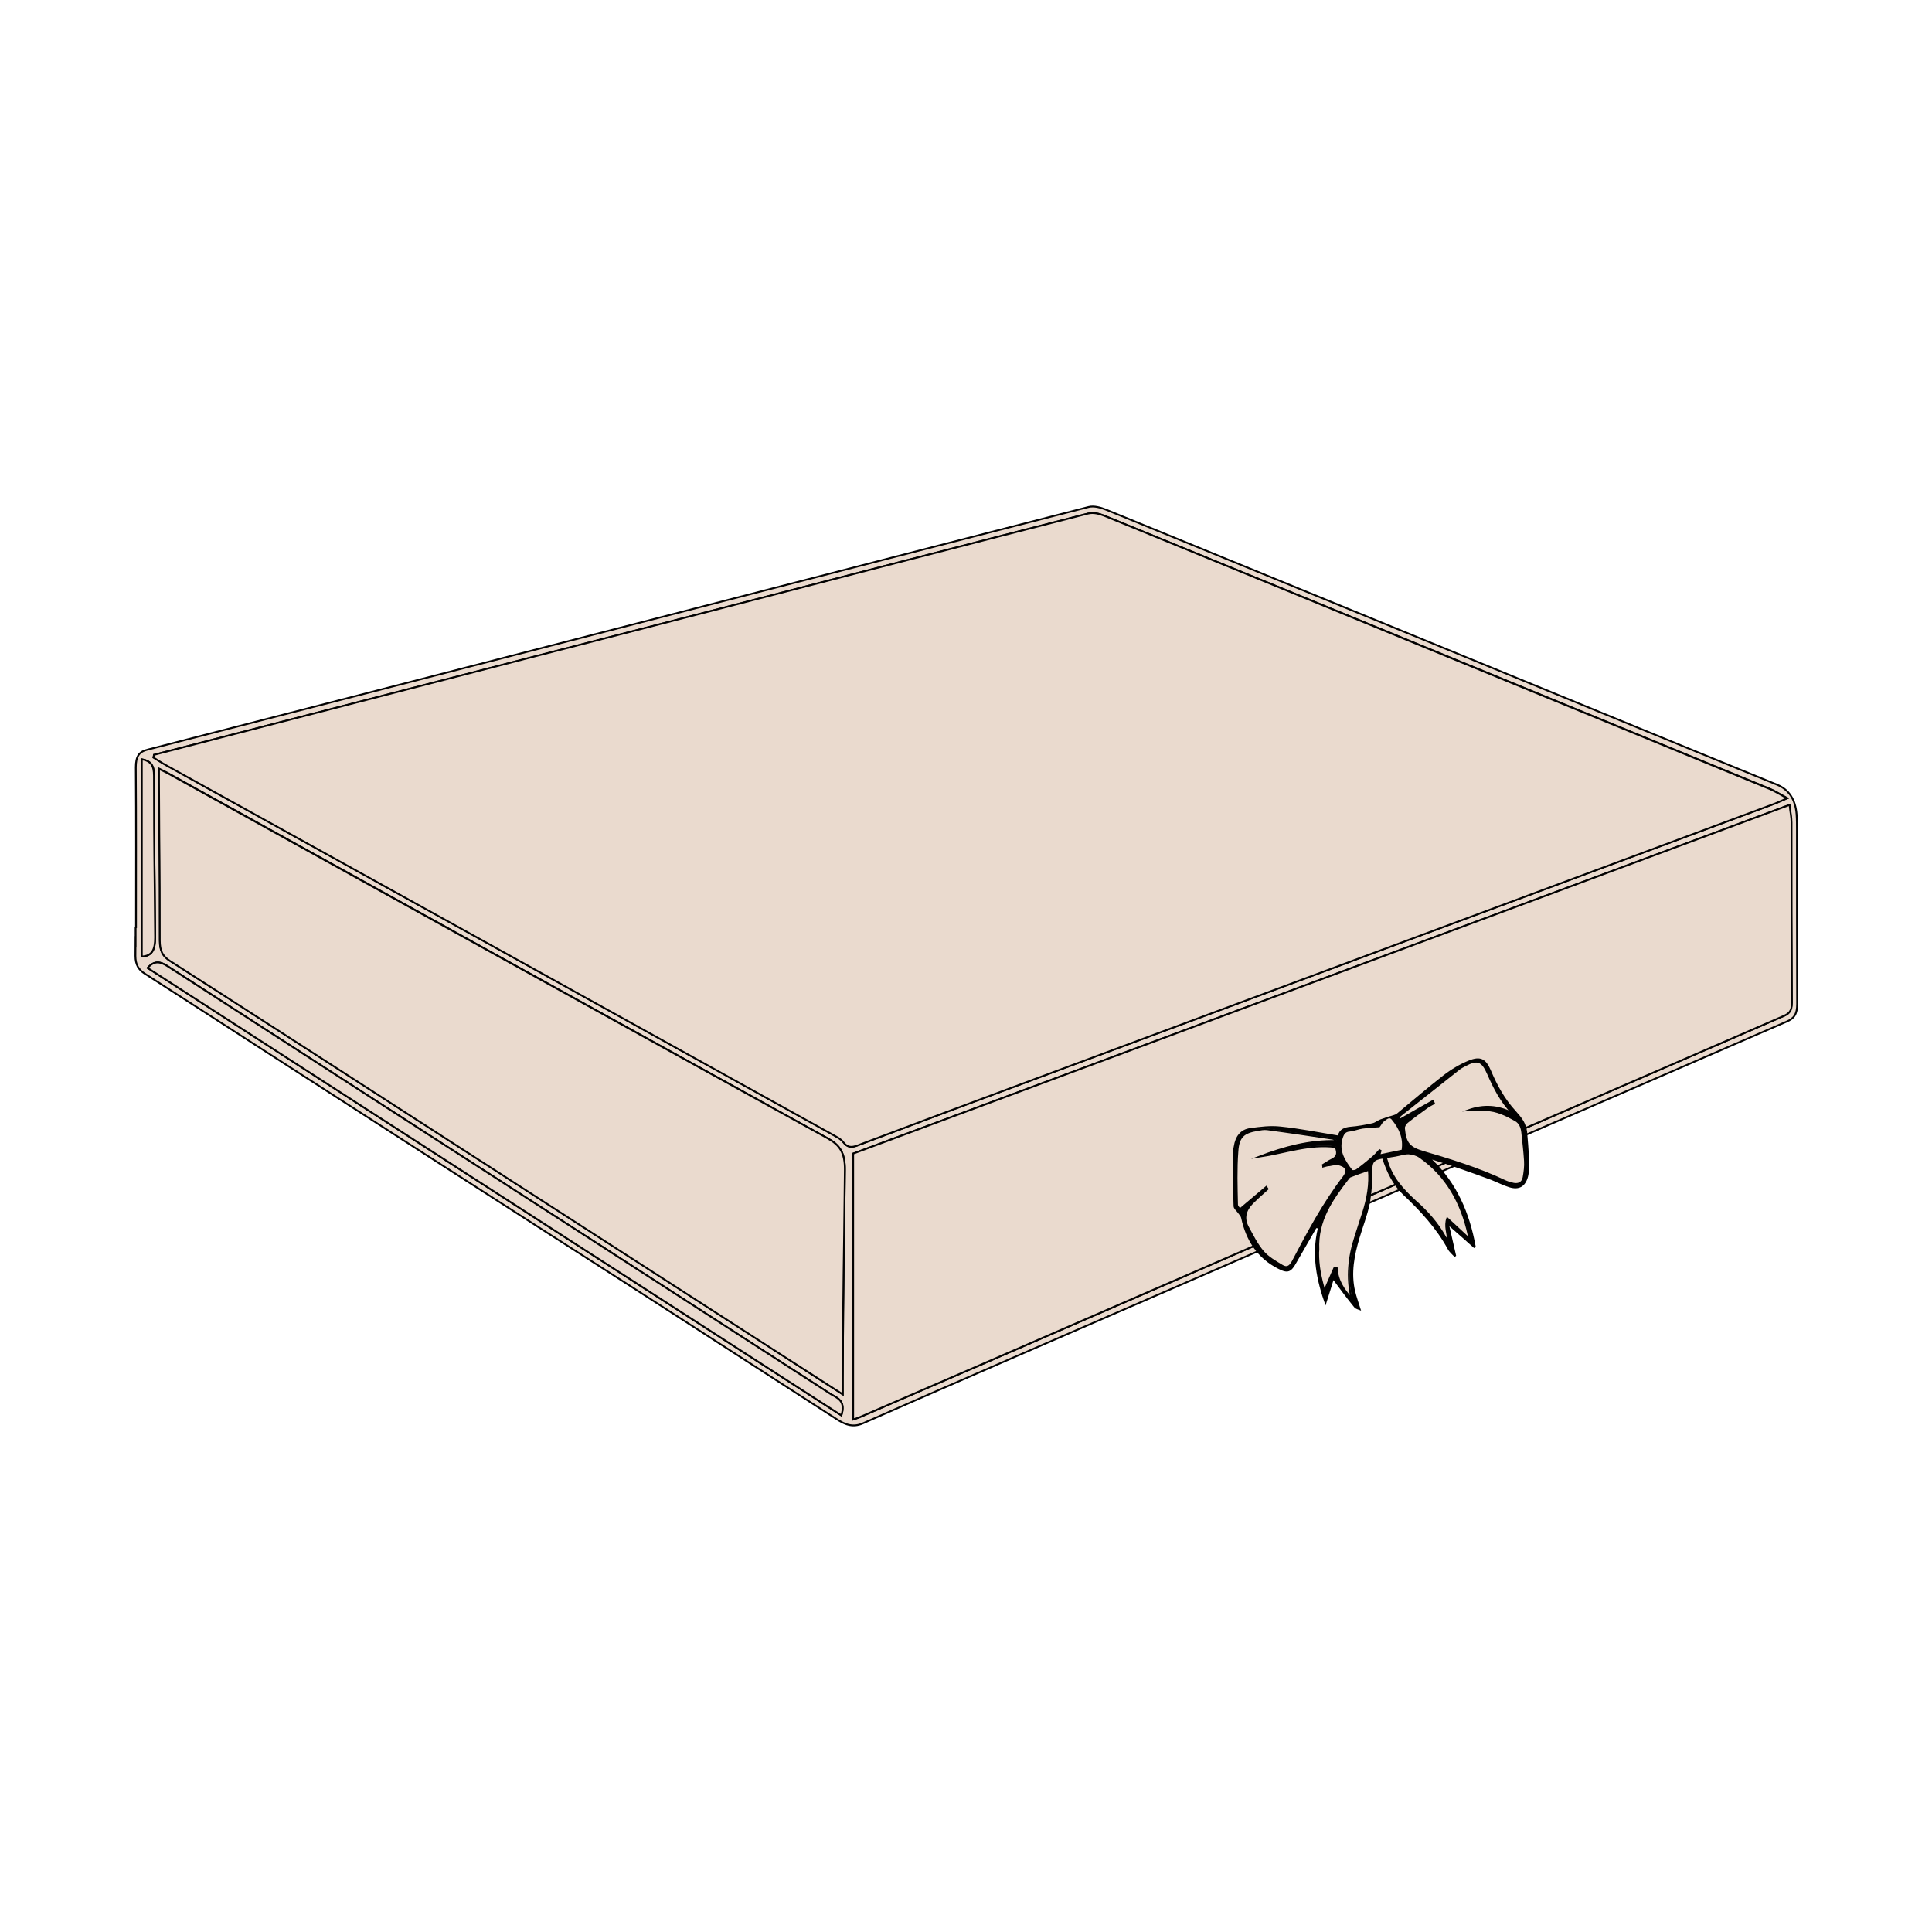 <?xml version="1.0" encoding="utf-8"?>
<!-- Generator: Adobe Illustrator 25.4.1, SVG Export Plug-In . SVG Version: 6.00 Build 0)  -->
<svg version="1.1" id="Layer_1" xmlns="http://www.w3.org/2000/svg" xmlns:xlink="http://www.w3.org/1999/xlink" x="0px" y="0px"
	 viewBox="0 0 1000 1000" style="enable-background:new 0 0 1000 1000;" xml:space="preserve">
<style type="text/css">
	.st0{enable-background:new    ;}
	.st1{fill:#EADACE;stroke:#020202;stroke-width:1.716;stroke-miterlimit:10;}
	.st2{fill:#EADACE;stroke:#020202;stroke-width:2.076;stroke-miterlimit:10;}
	.st3{fill:#EADACE;stroke:#020202;stroke-width:2.198;stroke-miterlimit:10;}
	.st4{fill:#EADACE;stroke:#020202;stroke-width:2.164;stroke-miterlimit:10;}
	.st5{fill:#EADACE;stroke:#020202;stroke-width:2.027;stroke-miterlimit:10;}
	.st6{fill:#EADACE;stroke:#020202;stroke-width:2.681;stroke-miterlimit:10;}
	.st7{fill:#EADACE;stroke:#020202;stroke-width:0.956;stroke-miterlimit:10;}
	.st8{fill:#010101;}
	.st9{fill:#EADACE;stroke:#020202;stroke-width:0.792;stroke-miterlimit:10;}
	.st10{fill:#EADACE;stroke:#020202;stroke-width:0.976;stroke-miterlimit:10;}
	.st11{fill:#EADACE;stroke:#020202;stroke-width:0.804;stroke-miterlimit:10;}
	.st12{fill:#EADACE;stroke:#020202;stroke-width:0.993;stroke-miterlimit:10;}
	.st13{fill:#EADACE;stroke:#020202;stroke-width:0.97;stroke-miterlimit:10;}
	.st14{fill:#EADACE;stroke:#020202;stroke-width:0.912;stroke-miterlimit:10;}
	.st15{fill:#EADACE;stroke:#020202;stroke-width:0.949;stroke-miterlimit:10;}
	.st16{fill:#EADACE;stroke:#020202;stroke-width:0.934;stroke-miterlimit:10;}
	.st17{fill:#EADACE;stroke:#020202;stroke-width:2;stroke-miterlimit:10;}
	.st18{fill:#EADACE;stroke:#010101;stroke-width:2;stroke-miterlimit:10;}
	.st19{fill:#EADACE;stroke:#020202;stroke-width:2.893;stroke-miterlimit:10;}
	.st20{fill:#EADACE;stroke:#020202;stroke-width:2.893;stroke-miterlimit:10;}
	.st21{fill:#EADACE;stroke:#020202;stroke-width:3;stroke-miterlimit:10;}
	.st22{fill:#EADACE;}
	.st23{fill:#EADACE;stroke:#020202;stroke-width:1.886;stroke-miterlimit:10;}
	.st24{fill:none;stroke:#020202;stroke-width:2.728;stroke-miterlimit:10;}
	.st25{fill:#EADACE;stroke:#020202;stroke-width:1.867;stroke-miterlimit:10;}
	.st26{fill:none;stroke:#020202;stroke-width:1.867;stroke-miterlimit:10;}
	.st27{fill:#EADACE;stroke:#020202;stroke-width:1.851;stroke-miterlimit:10;}
	.st28{fill:none;stroke:#020202;stroke-width:1.851;stroke-miterlimit:10;}
	.st29{fill:#EADACE;stroke:#020202;stroke-width:1.935;stroke-miterlimit:10;}
	.st30{fill:none;stroke:#020202;stroke-width:1.935;stroke-miterlimit:10;}
	.st31{fill:#EADACE;stroke:#020202;stroke-width:1.761;stroke-miterlimit:10;}
	.st32{fill:none;stroke:#020202;stroke-width:1.761;stroke-miterlimit:10;}
	.st33{fill:#EADACE;stroke:#020202;stroke-width:1.863;stroke-miterlimit:10;}
	.st34{fill:none;stroke:#000000;stroke-width:1.863;stroke-miterlimit:10;}
	.st35{fill:#EADACE;stroke:#020202;stroke-width:1.851;stroke-miterlimit:10;}
	.st36{fill:none;stroke:#000000;stroke-width:1.851;stroke-miterlimit:10;}
	.st37{fill:#FFFFFF;stroke:#020202;stroke-width:1.949;stroke-miterlimit:10;}
	.st38{fill:none;stroke:#020202;stroke-width:2;stroke-miterlimit:10;}
	.st39{fill:#EADACE;stroke:#020202;stroke-width:2.451;stroke-miterlimit:10;}
	.st40{fill:#FFFFFF;stroke:#020202;stroke-width:2.573;stroke-miterlimit:10;}
	.st41{fill:none;stroke:#020202;stroke-width:2.451;stroke-miterlimit:10;}
	.st42{fill:#EADACE;stroke:#020202;stroke-width:3.757;stroke-miterlimit:10;}
	.st43{fill:#FFFFFF;stroke:#020202;stroke-width:3.641;stroke-miterlimit:10;}
	.st44{fill:none;stroke:#020202;stroke-width:3.757;stroke-miterlimit:10;}
	.st45{fill:#EADACE;stroke:#020202;stroke-width:2.909;stroke-miterlimit:10;}
	.st46{fill:#FFFFFF;stroke:#020202;stroke-width:2.725;stroke-miterlimit:10;}
	.st47{fill:none;stroke:#020202;stroke-width:2.909;stroke-miterlimit:10;}
	.st48{fill:#EADACE;stroke:#020202;stroke-width:2.98;stroke-miterlimit:10;}
	.st49{fill:#FFFFFF;stroke:#020202;stroke-width:2.888;stroke-miterlimit:10;}
	.st50{fill:none;stroke:#020202;stroke-width:2.98;stroke-miterlimit:10;}
	.st51{fill:none;stroke:#020202;stroke-width:3;stroke-miterlimit:10;}
	.st52{fill:#EADACE;stroke:#020202;stroke-width:2.305;stroke-miterlimit:10;}
	.st53{fill:#EADACE;stroke:#020202;stroke-width:2.643;stroke-miterlimit:10;}
	.st54{fill:#EADACE;stroke:#020202;stroke-width:2.933;stroke-miterlimit:10;}
	.st55{fill:#EADACE;stroke:#020202;stroke-width:3.069;stroke-miterlimit:10;}
	.st56{fill:#EADACE;stroke:#020202;stroke-width:1.877;stroke-miterlimit:10;}
	.st57{fill:none;stroke:#020202;stroke-width:1.877;stroke-miterlimit:10;}
	.st58{fill:#EADACE;stroke:#020202;stroke-width:2.626;stroke-miterlimit:10;}
	.st59{fill:none;stroke:#020202;stroke-width:2.626;stroke-miterlimit:10;}
	.st60{fill:#EADACE;stroke:#020202;stroke-width:2.814;stroke-miterlimit:10;}
	.st61{fill:none;stroke:#020202;stroke-width:2.814;stroke-miterlimit:10;}
</style>
<g>
	<g>
		<g>
			<path class="st16" d="M70.4,479.9c0-27.6,0.1-55.1-0.1-82.7c0-5.7,1.6-8.1,6.1-9.2c94.1-24.2,188.1-48.5,282.2-72.8
				c68.3-17.6,136.5-35.3,204.9-52.8c2.8-0.7,6.2,0.3,9,1.4c66.5,27.2,132.9,54.4,199.4,81.7c49.3,20.3,98.7,40.5,148,60.7
				c6,2.5,9.4,7.5,10,15.3c0.2,2.8,0.2,5.5,0.2,8.3c0,53,0,36.9,0.1,89.8c0,5.3-1.5,7.5-5.5,9.2c-106.5,46.2-213,92.5-319.5,138.8
				c-52.8,23-105.7,45.8-158.5,69.1c-5.6,2.5-9.8,0.4-14.2-2.5c-35.2-22.7-70.5-45.5-105.7-68.2C262,624.5,197.6,583,133.2,541.5
				c-19.4-12.5-38.8-25.1-58.2-37.5c-3.3-2.1-4.9-4.7-4.9-9.2c0.1-28,0.1,13.1,0.1-14.8C70.2,479.9,70.3,479.9,70.4,479.9z
				 M79.7,390.7c0,0.4-0.1,0.9-0.2,1.3c2.2,1.3,4.2,2.7,6.4,3.9c115.4,63.9,230.8,127.8,346.1,191.8c1.6,0.9,3.5,1.8,4.5,3.3
				c2.2,3,4.4,3,7.4,1.8c31.2-11.8,62.5-23.5,93.7-35.1c127.1-47.3,254.2-94.6,381.3-141.9c1.6-0.6,3.2-1.4,6.2-2.7
				c-4-2.1-6.5-3.8-9.2-4.9c-55.5-22.8-111-45.6-166.5-68.4C690.2,315.5,631,291.2,571.8,267c-2.7-1.1-5.8-1.9-8.5-1.2
				c-62.2,15.9-124.4,32.1-186.6,48.2c-71.1,18.4-142.3,36.8-213.4,55.1C135.3,376.3,107.5,383.5,79.7,390.7z M441.6,734.7
				c1.2-0.4,2.1-0.7,3-1c21.9-9.5,43.9-19,65.8-28.5c72-31.3,144-62.6,216-93.9c65.4-28.4,130.8-56.9,196.3-85.2
				c2.8-1.2,4.6-2.4,4.6-6.9c-0.2-54.2-0.1-39.2-0.2-93.4c0-2.8-0.5-5.7-1-9.1C764.1,477,602.7,537.1,441.6,597.1
				C441.6,666.3,441.6,665.6,441.6,734.7z M436.2,721.7c0-3.8,0-6.1,0-8.5c0.3-58.9,0.5-48.7,1.1-107.6c0.1-8.9-2.6-12.9-8.9-16.4
				C314.7,526.3,200.9,463.3,87.2,400.3c-1.4-0.8-2.9-1.4-4.8-2.4c0,2.8,0,4.8,0,6.8c0.2,50.4,0.4,31.7,0.4,82
				c0,5.4,1.5,8.2,5.3,10.6c30.4,19.4,60.7,39.1,91.1,58.6c75.8,48.9,151.6,97.7,227.4,146.6C416.1,708.8,425.7,715,436.2,721.7z
				 M435.5,732.6c2.4-7.7-2.2-9-5.5-11c-41.5-26.8-83.1-53.6-124.6-80.4c-72.9-47-145.8-94-218.6-141.1c-3.7-2.4-6.8-3.1-10.3,0.9
				C196.2,578.3,315.7,655.4,435.5,732.6z M73.4,495.1c5.4-0.3,6.9-3.6,6.9-9.9c-0.4-50.9-0.5-32.8-0.5-83.7c0-5.2-1.7-7.6-6.3-8.5
				C73.4,450.1,73.4,437.9,73.4,495.1z"/>
			<path class="st16" d="M79.7,390.7c27.8-7.2,55.7-14.4,83.5-21.6c71.2-18.4,142.3-36.8,213.4-55.1
				c62.2-16.1,124.4-32.3,186.6-48.2c2.7-0.7,5.8,0.1,8.5,1.2c59.2,24.2,118.4,48.5,177.6,72.9c55.5,22.8,111,45.5,166.5,68.4
				c2.7,1.1,5.2,2.7,9.2,4.9c-3,1.3-4.5,2-6.2,2.7c-127.1,47.3-254.2,94.6-381.3,141.9c-31.2,11.6-62.5,23.3-93.7,35.1
				c-3,1.1-5.1,1.2-7.4-1.8c-1.1-1.5-3-2.4-4.5-3.3c-115.3-64-230.7-127.9-346.1-191.8c-2.2-1.2-4.2-2.6-6.4-3.9
				C79.5,391.6,79.6,391.1,79.7,390.7z"/>
			<path class="st16" d="M441.6,734.7c0-69.1,0-68.4,0-137.6c161.1-60,322.5-120.1,484.7-180.5c0.3,3.5,1,6.3,1,9.1
				c0,54.2,0,39.2,0.2,93.4c0,4.5-1.8,5.7-4.6,6.9c-65.5,28.4-130.8,56.8-196.3,85.2c-72,31.3-144,62.6-216,93.9
				c-21.9,9.5-43.9,19-65.8,28.5C443.8,734,442.9,734.3,441.6,734.7z"/>
			<path class="st16" d="M436.2,721.7c-10.5-6.8-20.1-12.9-29.7-19.1c-75.8-48.8-151.6-97.7-227.4-146.6
				c-30.4-19.6-60.7-39.2-91.1-58.6c-3.8-2.4-5.3-5.2-5.3-10.6c0-50.4-0.2-31.7-0.4-82c0-2,0-3.9,0-6.8c1.9,0.9,3.3,1.6,4.8,2.4
				c113.8,63,227.5,126,341.3,188.8c6.3,3.5,9,7.5,8.9,16.4c-0.6,58.9-0.8,48.7-1.1,107.6C436.2,715.5,436.2,717.9,436.2,721.7z"/>
			<path class="st16" d="M435.5,732.6C315.7,655.4,196.2,578.3,76.4,501c3.5-4,6.6-3.3,10.3-0.9c72.9,47.1,145.8,94.1,218.7,141.1
				c41.5,26.8,83.1,53.6,124.6,80.4C433.3,723.6,437.9,724.9,435.5,732.6z"/>
		</g>
		<path class="st16" d="M73.4,495.1c0-57.1,0-44.9,0-102.1c4.7,0.9,6.3,3.2,6.3,8.5c0.1,50.9,0.2,32.8,0.6,83.7
			C80.3,491.5,78.8,494.8,73.4,495.1z"/>
	</g>
	<g>
		<g id="XMLID_00000078761681311496657250000013251585740614380688_">
			<g>
				<path class="st8" d="M791.4,599.7c0.1,3.1,0.2,6.4-0.5,9.3c-1.4,5.3-4.8,7.1-9.8,5.5c-3.2-1-6.2-2.6-9.3-3.8
					c-10-3.7-20.1-7.3-30.5-10.5c12.8,12.3,19.3,27.6,22.5,44.9c-0.3,0.3-0.6,0.6-0.8,0.9c-4-3.6-8-7.1-12.8-11.3
					c1.3,5.7,2.4,10.5,3.5,15.3c-0.2,0.2-0.5,0.4-0.8,0.6c-1.2-1.3-2.7-2.5-3.5-4c-6-11-14.3-19.9-23.2-28.3
					c-5.2-5-8.4-11.5-10.7-18.6c-4.7,0.7-5.2,2.3-5.2,6.5c0,5.7-0.3,11.5-1.4,17.1c-1.2,5.9-3.5,11.6-5.2,17.4
					c-2.7,9-4.5,18.2-2.3,27.6c0.8,3.3,2,6.5,3.1,10.1c-1-0.5-2.6-0.7-3.5-1.7c-3.7-4.5-7.2-9.2-10.8-14.1c-1.2,4-2.7,8.5-4.1,13.1
					c-4.7-13-7.3-26.1-4-39.9c-0.3-0.1-0.5-0.1-0.8-0.1c-3.4,5.9-6.8,11.8-10.2,17.7c-2.8,5.1-4.5,5.9-9.5,3.3
					c-10.7-5.4-16.7-14.6-19.2-26.4c-0.2-0.8-0.9-1.5-1.4-2.2c-0.9-1.3-2.5-2.5-2.5-3.8c-0.3-9-0.4-18-0.5-27c0-1.3,0.4-2.6,0.6-3.9
					c0.8-5.2,3.4-8.8,8.5-9.5c5.2-0.7,10.5-1.4,15.7-0.8c9.9,1,19.7,3,29.7,4.6c0.8-3.2,3.3-4.2,6.5-4.5c3.8-0.3,7.6-1,11.3-1.8
					c1.5-0.3,2.8-1.5,4.2-2c2.2-0.8,4.5-1.5,6.8-2.2c0.5-0.2,1.2-0.4,1.6-0.7c8-6.6,16-13.5,24.2-19.9c4-3.1,8.5-5.8,13.2-7.7
					c6-2.4,8.8-0.9,11.4,5.2c3.2,7.6,7.1,14.7,12.7,20.8c1.5,1.7,3.1,3.5,4.2,5.4c0.9,1.6,1.5,3.5,1.8,5.3
					C790.8,590.1,791.2,594.9,791.4,599.7z M788.6,609.4c0.5-2.8,0.8-5.8,0.7-8.6c-0.2-4.9-0.9-9.7-1.5-14.6
					c-0.3-2.7-1.1-5.1-3.6-6.4c-4.8-2.6-9.7-5.1-15.2-5.2c-1.5,0-3.1-0.2-4.7-0.2c-1.4,0-2.8,0.1-4.2,0.2c7.7-2.7,15.2-2.3,22.5,1.5
					c-5.8-5.9-9.3-12.9-12.5-20.3c-3-7-5.5-7.7-12-4.3c-1,0.5-2,1.1-3,1.8c-10.1,8-20.2,16-30.2,23.9c-0.4,0.3-1,0.7-1,1.2
					c0,0.6,0.3,1.2,0.3,1.3c5.9-3.4,11.7-6.6,17.4-9.9c0.2,0.4,0.3,0.9,0.5,1.3c-1.1,0.6-2.2,1.1-3.2,1.8c-3.6,2.6-7.2,5.1-10.6,7.9
					c-0.8,0.7-1.8,2.2-1.7,3.2c0.7,7.9,2.8,10.1,10.2,12.3c14.4,4.2,28.8,8.6,42.3,15.1c1.3,0.6,2.8,1,4.2,1.3
					C786,613.2,788.1,612.2,788.6,609.4z M760.1,640.9c0-1.1,0.1-1.4,0-1.7c-3.7-16.7-11.4-30.7-25.3-40.3c-1.7-1.2-3.8-1.7-5.8-1.8
					c-2.2-0.1-4.6,0.7-6.8,1.2c-1.5,0.3-3,0.6-4.8,0.9c0.2,0.8,0.4,1.3,0.5,1.8c2.5,8.7,8.2,15,14.5,20.7
					c6.1,5.5,11.5,11.6,15.7,18.8c0.3,0.5,0.7,1,1.5,2c-0.3-4.2-1.9-7.8-0.5-11.8C752.9,634.2,756.3,637.3,760.1,640.9z M726,595.5
					c1.1-6.4-1.4-11.7-5.2-16.3c-1.6-1.9-3.3-0.1-4.7,0.9c-0.8,0.6-1.3,1.7-2.1,2.8c-2.3,0.2-5.5,0.3-8.5,0.7
					c-2.2,0.3-4.4,1.3-6.7,1.5c-2.7,0.3-3.5,1.8-4.2,4.2c-2,6.8,1.5,11.7,5.2,16.5c0.3,0.4,1.8,0.3,2.5-0.2c2.8-2.1,5.7-4.3,8.3-6.6
					c1.3-1.1,2.5-2.5,3.7-3.8c0.2,0.1,0.3,0.3,0.5,0.4c-0.2,0.6-0.4,1.2-0.7,2.3C718.1,597.1,722,596.3,726,595.5z M705.6,627.7
					c2.3-7.4,3.7-14.9,3-22.3c-3.3,1.2-6.5,2.2-9.5,3.3c-0.5,0.2-0.8,0.7-1.1,1.1c-8.4,10.7-16,21.7-15.3,36.6
					c0,0.5-0.1,1.1-0.1,1.6c-0.2,6.6,1.2,12.9,3.2,19.8c2-4.5,3.6-8.2,5.2-11.9c0.4,0.1,0.8,0.1,1.2,0.1c0.3,6.5,3.5,11.3,7.6,15.7
					c-2.5-10.9-1.3-21.4,2-31.8C702.9,636,704.3,631.9,705.6,627.7z M695.5,609.3c2.2-2.9,1.8-5.2-1.7-6.4c-1.7-0.5-3.7-0.2-5.5-0.1
					c-1.1,0.1-2.2,0.5-3.3,0.7c-0.1-0.3-0.2-0.5-0.2-0.8c1.5-0.9,2.9-1.9,4.5-2.7c2.8-1.3,3.7-3.2,2.1-6.6
					c-13.5-1.8-26.3,3.1-39.5,5c12.8-4.9,26-8.5,40-8.1c-0.7-0.6-1.3-1.1-2-1.2c-11.3-1.7-22.6-3.3-33.9-4.9c-1.6-0.2-3.3,0.1-5,0.4
					c-7.2,1.2-9.9,3.5-10.4,11c-0.6,9.2-0.3,18.4-0.2,27.6c0,1,1.3,2.1,1.5,2.4c4.9-4.1,9.2-7.8,13.6-11.5c0.2,0.3,0.5,0.7,0.7,1
					c-2.7,2.4-5.3,4.8-7.9,7.3c-3.5,3.5-4.8,7.7-2.3,12.4c2.3,4.5,4.7,9.1,7.9,12.8c2.6,3,6.3,5.1,9.8,7.2c2.5,1.5,4.1,0.6,5.6-2.3
					C677.1,637.7,685.1,622.7,695.5,609.3z"/>
				<path class="st16" d="M789.3,600.8c0.2,2.9-0.2,5.8-0.7,8.6c-0.5,2.8-2.6,3.8-5.2,3.3c-1.4-0.3-2.8-0.7-4.2-1.3
					c-13.7-6.5-28-10.9-42.3-15.1c-7.5-2.2-9.5-4.5-10.2-12.3c-0.1-1,0.8-2.5,1.7-3.2c3.5-2.8,7-5.3,10.6-7.9c1-0.7,2.2-1.2,3.2-1.8
					c-0.2-0.4-0.3-0.9-0.5-1.3c-5.8,3.2-11.5,6.5-17.4,9.9c0-0.1-0.4-0.7-0.3-1.3c0-0.4,0.7-0.8,1-1.2c10.1-8,20.2-16,30.2-23.9
					c0.9-0.7,2-1.3,3-1.8c6.5-3.5,9-2.6,12,4.3c3.2,7.3,6.8,14.4,12.5,20.3c-7.3-3.8-14.8-4.2-22.5-1.5c1.4-0.1,2.8-0.2,4.2-0.2
					c1.5,0,3.1,0.2,4.7,0.2c5.6,0.1,10.5,2.6,15.2,5.2c2.5,1.4,3.3,3.8,3.6,6.4C788.4,591.1,789,595.9,789.3,600.8z"/>
				<path class="st16" d="M760.1,639.1c0,0.3,0,0.6,0,1.7c-3.8-3.5-7.2-6.7-11-10.2c-1.4,4,0.2,7.6,0.5,11.8c-0.8-1-1.2-1.5-1.5-2
					c-4.1-7.3-9.5-13.4-15.7-18.8c-6.3-5.8-12-12-14.5-20.7c-0.2-0.5-0.3-1-0.5-1.8c1.8-0.4,3.2-0.7,4.8-0.9
					c2.3-0.4,4.6-1.2,6.8-1.2c2,0.1,4.2,0.7,5.8,1.8C748.7,608.5,756.4,622.4,760.1,639.1z"/>
				<path class="st16" d="M720.7,579.2c3.8,4.6,6.3,9.8,5.2,16.3c-4,0.8-7.8,1.6-12,2.5c0.3-1,0.5-1.6,0.7-2.3
					c-0.2-0.1-0.3-0.3-0.5-0.4c-1.2,1.3-2.3,2.6-3.7,3.8c-2.7,2.3-5.5,4.6-8.3,6.6c-0.6,0.4-2.2,0.6-2.5,0.2
					c-3.6-4.8-7.1-9.7-5.2-16.5c0.7-2.4,1.5-4,4.2-4.2c2.2-0.2,4.4-1.2,6.7-1.5c3-0.4,6.1-0.5,8.5-0.7c0.8-1,1.2-2.1,2.1-2.8
					C717.4,579.1,719.1,577.3,720.7,579.2z"/>
				<path class="st16" d="M708.5,605.5c0.7,7.3-0.6,14.9-3,22.3c-1.3,4.1-2.7,8.2-4,12.4c-3.4,10.4-4.5,20.9-2,31.8
					c-4-4.4-7.3-9.2-7.6-15.7c-0.3-0.1-0.8-0.1-1.2-0.1c-1.7,3.7-3.2,7.4-5.2,11.9c-2-6.9-3.3-13.2-3.2-19.8c0-0.5,0.1-1.1,0.1-1.6
					c-0.7-14.9,7-25.9,15.3-36.6c0.3-0.4,0.7-0.9,1.1-1.1C702.1,607.7,705.2,606.6,708.5,605.5z"/>
				<path class="st16" d="M693.7,602.9c3.5,1.1,4,3.5,1.7,6.4c-10.3,13.5-18.3,28.4-26.2,43.5c-1.5,2.9-3.2,3.8-5.6,2.3
					c-3.5-2.1-7.2-4.2-9.8-7.2c-3.2-3.7-5.5-8.4-7.9-12.8c-2.5-4.7-1.2-8.8,2.3-12.4c2.5-2.5,5.2-4.9,7.9-7.3
					c-0.2-0.3-0.5-0.7-0.7-1c-4.3,3.7-8.7,7.3-13.6,11.5c-0.2-0.3-1.5-1.4-1.5-2.4c-0.2-9.2-0.5-18.5,0.2-27.6
					c0.5-7.6,3.2-9.8,10.4-11c1.7-0.3,3.3-0.6,5-0.4c11.3,1.5,22.6,3.2,33.9,4.9c0.7,0.1,1.4,0.6,2,1.2c-14-0.4-27.1,3.2-40,8.1
					c13.2-2,26-6.8,39.5-5c1.5,3.4,0.7,5.3-2.1,6.6c-1.5,0.7-3,1.8-4.5,2.7c0.1,0.3,0.2,0.5,0.2,0.8c1.1-0.3,2.2-0.7,3.3-0.7
					C690.1,602.7,692,602.3,693.7,602.9z"/>
			</g>
		</g>
	</g>
</g>
</svg>
